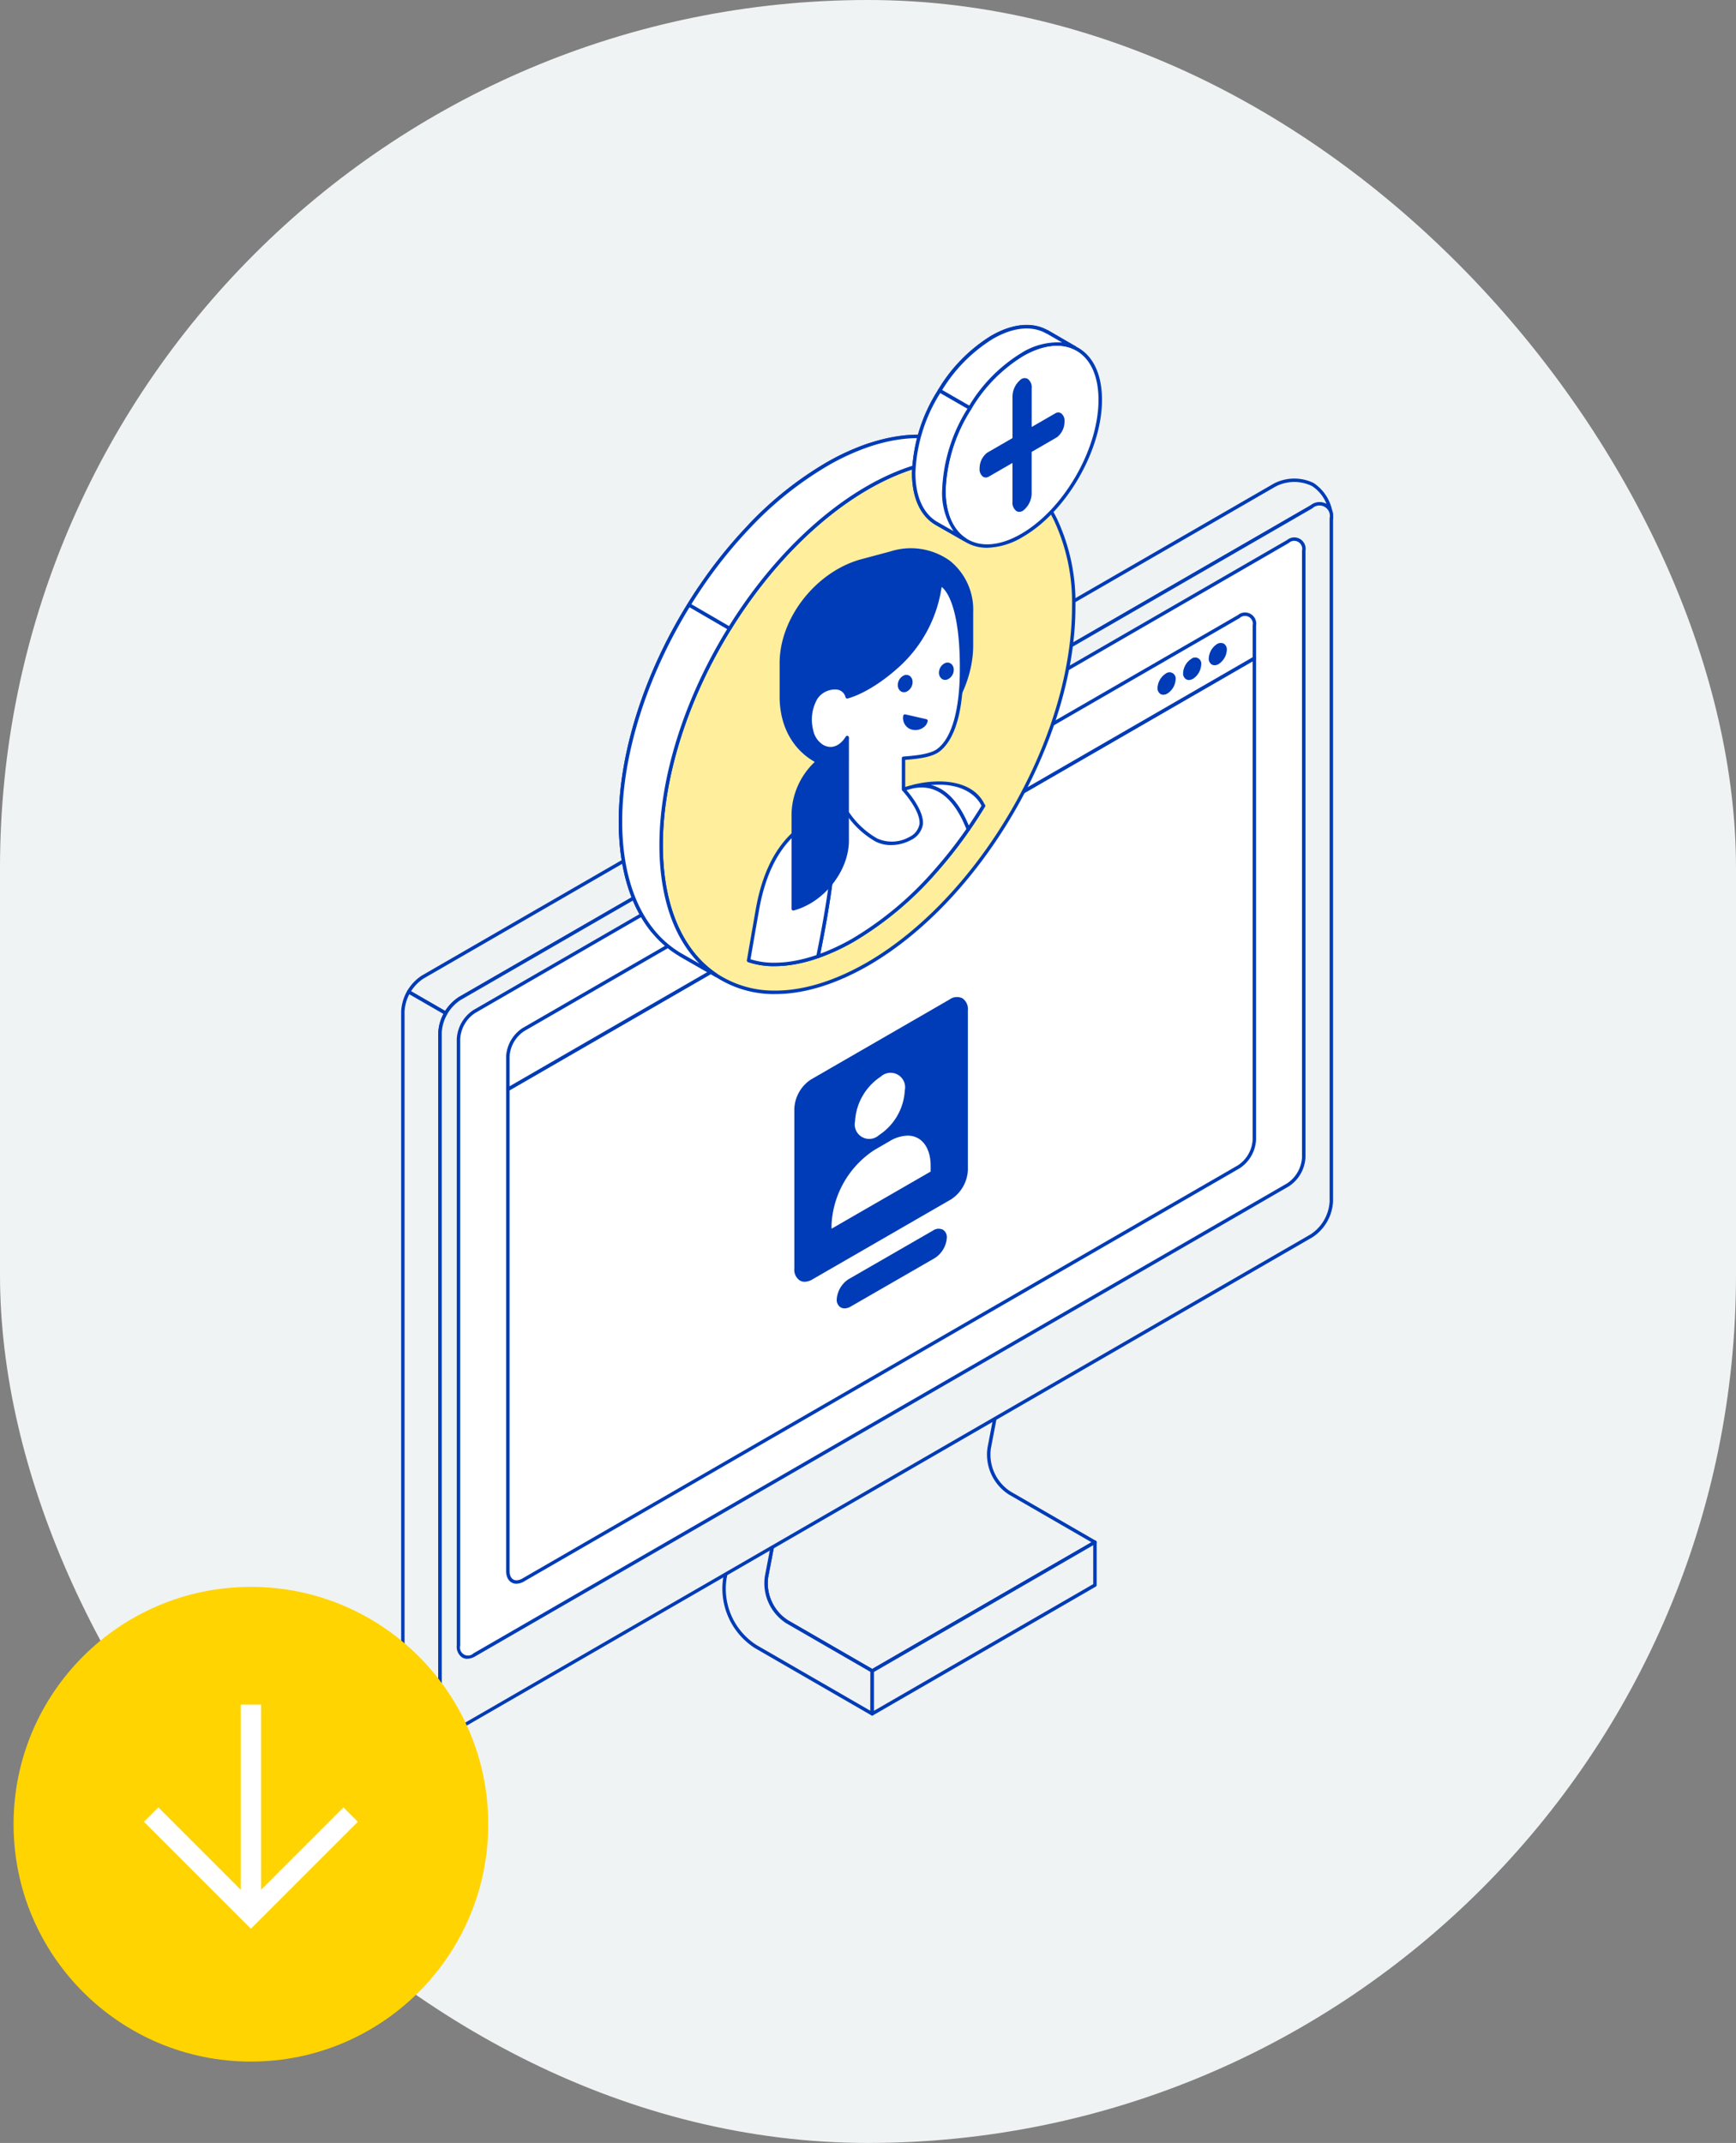 <?xml version="1.0" encoding="UTF-8"?> <svg xmlns="http://www.w3.org/2000/svg" xmlns:xlink="http://www.w3.org/1999/xlink" width="256" height="316" viewBox="0 0 256 316"><rect x="0" y="0" width="256" height="316" fill="#808080" stroke="none"/><defs><clipPath id="clip-path"><rect id="Rectangle_7581" data-name="Rectangle 7581" width="137.424" height="207.829" fill="none"></rect></clipPath><clipPath id="clip-path-2"><rect id="Rectangle_7580" data-name="Rectangle 7580" width="137.424" height="207.828" fill="none"></rect></clipPath><clipPath id="clip-path-3"><rect id="Rectangle_7575" data-name="Rectangle 7575" width="4.615" height="4.043" fill="none"></rect></clipPath><clipPath id="clip-path-4"><rect id="Rectangle_7576" data-name="Rectangle 7576" width="16.607" height="55.162" fill="none"></rect></clipPath><clipPath id="clip-path-5"><rect id="Rectangle_7577" data-name="Rectangle 7577" width="20.776" height="5.489" fill="none"></rect></clipPath><clipPath id="clip-path-6"><rect id="Rectangle_7578" data-name="Rectangle 7578" width="7.901" height="9.687" fill="none"></rect></clipPath><clipPath id="clip-path-7"><rect id="Rectangle_7579" data-name="Rectangle 7579" width="47.393" height="28.826" fill="none"></rect></clipPath><clipPath id="clip-path-8"><rect id="Rectangle_7389" data-name="Rectangle 7389" width="34.087" height="32.577" fill="none"></rect></clipPath></defs><g id="Group_20314" data-name="Group 20314" transform="translate(-1062 -1208)"><rect id="Rectangle_7629" data-name="Rectangle 7629" width="256" height="316" rx="128" transform="translate(1062 1208)" fill="#f0f3f4"></rect><g id="Group_19957" data-name="Group 19957" transform="translate(1121.158 1255.911)"><g id="Group_19851" data-name="Group 19851" clip-path="url(#clip-path)"><path id="Path_23120" data-name="Path 23120" d="M357.734,835.451l2.048.411.347-1.811L327.3,853.031l-3.554,18.529,3.569-18.529Z" transform="translate(-268.801 -692.499)" fill="#37474f"></path><path id="Path_23121" data-name="Path 23121" d="M511.142,866.8l4.247-22.069-.024,0L511.13,866.8Z" transform="translate(-424.384 -701.36)" fill="#263238"></path><path id="Path_23122" data-name="Path 23122" d="M317.694,1060.392l0,0,1.022-5.327Z" transform="translate(-263.777 -876.001)" fill="#263238"></path><g id="Group_19850" data-name="Group 19850" transform="translate(0 0.001)"><g id="Group_19849" data-name="Group 19849" clip-path="url(#clip-path-2)"><path id="Path_23123" data-name="Path 23123" d="M353,871.6a6.735,6.735,0,0,1-3.027-6.628l.034-.178,4.235-22.08L352.2,842.3l-30.42,17.58-3.569,18.528-1.022,5.328-.041.213a6.735,6.735,0,0,0,3.027,6.628l6.675,3.857,5.874,3.392.009,0,32.841-18.975Z" transform="translate(-263.263 -699.351)" fill="#f0f3f4"></path><path id="Path_23124" data-name="Path 23124" d="M331.487,896.842a.254.254,0,0,1-.119-.03l-.016-.009-12.55-7.249a7.01,7.01,0,0,1-3.151-6.885l1.065-5.552,3.57-18.529a.255.255,0,0,1,.122-.172l30.42-17.58a.256.256,0,0,1,.177-.029l2.048.411a.254.254,0,0,1,.2.3l-4.269,22.258a6.492,6.492,0,0,0,2.909,6.363l12.563,7.256a.254.254,0,0,1,0,.441l-32.841,18.975a.255.255,0,0,1-.127.034M320.762,858.8l-3.548,18.414-1.063,5.54a6.492,6.492,0,0,0,2.914,6.366l12.42,7.174,32.332-18.681-12.186-7.038-.01-.006a7.006,7.006,0,0,1-3.141-6.878l.036-.189,4.188-21.833L351,841.325Z" transform="translate(-262.02 -698.106)" fill="#003cb7"></path><path id="Path_23125" data-name="Path 23125" d="M302.211,968.318l-5.816-3.36-6.681-3.857a6.746,6.746,0,0,1-3.027-6.628L291.3,930.4l-5.474-3.165-5.294,27.537a10.155,10.155,0,0,0,4.566,9.993l17.159,9.906.015-6.32-.008,0Z" transform="translate(-232.811 -769.872)" fill="#f0f3f4"></path><path id="Path_23126" data-name="Path 23126" d="M301.016,973.682a.256.256,0,0,1-.127-.034l-17.159-9.906a10.4,10.4,0,0,1-4.688-10.262l5.294-27.537a.255.255,0,0,1,.377-.172l5.473,3.165a.254.254,0,0,1,.122.268l-4.617,24.069a6.5,6.5,0,0,0,2.914,6.366l12.537,7.239a.27.27,0,0,1,.143.23l-.015,6.32a.255.255,0,0,1-.255.254m-16.248-47.291-5.227,27.185a9.857,9.857,0,0,0,4.443,9.724l16.779,9.686.014-5.73-12.435-7.183a7.022,7.022,0,0,1-3.151-6.884l4.585-23.9Z" transform="translate(-231.565 -768.626)" fill="#003cb7"></path><path id="Path_23127" data-name="Path 23127" d="M380.524,1152.879l-5.874-3.392,5.816,3.36Z" transform="translate(-311.066 -954.402)" fill="#263238"></path><path id="Path_23128" data-name="Path 23128" d="M409.32,1076.674l-.01-.005h0v6.325l32.841-18.975v-6.325Z" transform="translate(-339.844 -878.187)" fill="#f0f3f4"></path><path id="Path_23129" data-name="Path 23129" d="M408.065,1082a.255.255,0,0,1-.255-.255v-6.325a.254.254,0,0,1,.141-.228.291.291,0,0,1,.051-.019l32.776-18.949a.255.255,0,0,1,.382.22v6.325a.255.255,0,0,1-.127.22l-32.841,18.975a.254.254,0,0,1-.127.034m.255-6.422v5.726l32.332-18.681v-5.737Z" transform="translate(-338.598 -876.941)" fill="#003cb7"></path><path id="Path_23130" data-name="Path 23130" d="M409.322,1076.674l32.831-18.98-32.841,18.975Z" transform="translate(-339.845 -878.187)" fill="#455a64"></path><path id="Path_23131" data-name="Path 23131" d="M35.891,1217.286a1.61,1.61,0,0,0,.115.152,1.594,1.594,0,0,1-.115-.152" transform="translate(-29.8 -1010.694)" fill="#455a64"></path><path id="Path_23132" data-name="Path 23132" d="M41.306,1220.952a1.6,1.6,0,0,0,.21.026,1.6,1.6,0,0,1-.21-.026" transform="translate(-34.296 -1013.738)" fill="#455a64"></path><path id="Path_23133" data-name="Path 23133" d="M35.23,1216.146c.025.049.05.1.078.142-.028-.045-.053-.093-.078-.142" transform="translate(-29.251 -1009.748)" fill="#455a64"></path><path id="Path_23134" data-name="Path 23134" d="M34.727,1214.989c.012.034.025.068.039.1-.014-.032-.026-.067-.039-.1" transform="translate(-28.833 -1008.787)" fill="#455a64"></path><path id="Path_23135" data-name="Path 23135" d="M38.761,1220.006a1.4,1.4,0,0,0,.193.091,1.413,1.413,0,0,1-.193-.091" transform="translate(-32.183 -1012.953)" fill="#455a64"></path><path id="Path_23136" data-name="Path 23136" d="M39.979,1220.576a1.436,1.436,0,0,0,.206.059,1.426,1.426,0,0,1-.206-.059" transform="translate(-33.194 -1013.426)" fill="#455a64"></path><path id="Path_23137" data-name="Path 23137" d="M37.665,1219.253a1.412,1.412,0,0,0,.173.12,1.425,1.425,0,0,1-.173-.12" transform="translate(-31.273 -1012.328)" fill="#455a64"></path><path id="Path_23138" data-name="Path 23138" d="M29.2,1222.863q-.112-.008-.222-.02c.074.008.148.014.222.02" transform="translate(-24.062 -1015.308)" fill="#455a64"></path><path id="Path_23139" data-name="Path 23139" d="M33.248,1223.041c-.108,0-.216.005-.324,0,.108,0,.216,0,.324,0" transform="translate(-27.336 -1015.473)" fill="#455a64"></path><path id="Path_23140" data-name="Path 23140" d="M34.371,1213.948v0" transform="translate(-28.538 -1007.923)" fill="#455a64"></path><path id="Path_23141" data-name="Path 23141" d="M27.183,1222.6l-.159-.023.159.023" transform="translate(-22.438 -1015.09)" fill="#455a64"></path><path id="Path_23142" data-name="Path 23142" d="M25.178,1222.23l-.074-.015.074.015" transform="translate(-20.843 -1014.787)" fill="#455a64"></path><path id="Path_23143" data-name="Path 23143" d="M34.59,602.12a5.957,5.957,0,0,0-.434,1.485,6.44,6.44,0,0,1,.434-1.485" transform="translate(-28.359 -499.932)" fill="#455a64"></path><path id="Path_23144" data-name="Path 23144" d="M31.229,1223.014c-.092,0-.184-.005-.275-.01.091.005.183.009.275.01" transform="translate(-25.701 -1015.442)" fill="#455a64"></path><path id="Path_23145" data-name="Path 23145" d="M44.233,1221c.041,0,.083-.013.124-.019-.041.006-.084.015-.124.019" transform="translate(-36.726 -1013.759)" fill="#455a64"></path><path id="Path_23146" data-name="Path 23146" d="M34.853,1219.517a6.019,6.019,0,0,0,2.722-.72,3.523,3.523,0,0,1-.362.18,6.281,6.281,0,0,1-2.36.54" transform="translate(-28.938 -1011.949)" fill="#455a64"></path><path id="Path_23147" data-name="Path 23147" d="M42.929,1221.1a1.881,1.881,0,0,1-.2,0,1.82,1.82,0,0,0,.2,0" transform="translate(-35.476 -1013.862)" fill="#455a64"></path><path id="Path_23148" data-name="Path 23148" d="M139.845,135.594a6.239,6.239,0,0,0-5.658.1L8.583,208.222a6.461,6.461,0,0,0-2.068,2.189l5.469,3.151a6.449,6.449,0,0,1,2.062-2.174l125.614-72.51c1.616-.928,2.919-.174,2.919,1.688v-.021a6.246,6.246,0,0,0-2.734-4.95" transform="translate(-5.409 -112.06)" fill="#f0f3f4"></path><path id="Path_23149" data-name="Path 23149" d="M10.739,212.593a.254.254,0,0,1-.127-.034l-5.469-3.151a.254.254,0,0,1-.094-.347A6.751,6.751,0,0,1,7.2,206.786l125.616-72.533a6.527,6.527,0,0,1,5.913-.1,6.454,6.454,0,0,1,2.861,5.171v.021a.255.255,0,1,1-.509,0,1.534,1.534,0,0,0-2.538-1.467L12.929,210.385a6.216,6.216,0,0,0-1.969,2.081.254.254,0,0,1-.221.127m-5.117-3.5,5.028,2.9a6.74,6.74,0,0,1,2.012-2.043l125.626-72.517a2.3,2.3,0,0,1,2.321-.2l.016.009a5.6,5.6,0,0,0-2.152-2.649h0a5.965,5.965,0,0,0-5.4.1L7.465,207.219A6.229,6.229,0,0,0,5.622,209.1" transform="translate(-4.165 -110.837)" fill="#003cb7"></path><path id="Path_23150" data-name="Path 23150" d="M36.852,1218.478a1.467,1.467,0,0,1-.147-.142,1.41,1.41,0,0,0,.147.142" transform="translate(-30.476 -1011.566)" fill="#455a64"></path><path id="Path_23151" data-name="Path 23151" d="M25.793,1222.351q-.127-.021-.252-.047c.083.017.167.033.252.047" transform="translate(-21.206 -1014.861)" fill="#263238"></path><path id="Path_23152" data-name="Path 23152" d="M32.634,1223.065h0" transform="translate(-27.047 -1015.492)" fill="#263238"></path><path id="Path_23153" data-name="Path 23153" d="M1.4,683.115V582.335a6.461,6.461,0,0,1,.851-2.869l-.015-.009a5.986,5.986,0,0,0-.857,2.878v100.78a6.237,6.237,0,0,0,2.739,4.95,4.55,4.55,0,0,0,1.287.477,4.453,4.453,0,0,1-1.267-.477,6.279,6.279,0,0,1-2.739-4.95" transform="translate(-1.145 -481.115)" fill="#263238"></path><path id="Path_23154" data-name="Path 23154" d="M28.131,1222.738l-.173-.022.173.022" transform="translate(-23.213 -1015.203)" fill="#263238"></path><path id="Path_23155" data-name="Path 23155" d="M34.836,1223.04h0" transform="translate(-28.921 -1015.472)" fill="#263238"></path><path id="Path_23156" data-name="Path 23156" d="M30.4,1222.969l-.113-.008.113.008" transform="translate(-25.149 -1015.406)" fill="#263238"></path><path id="Path_23157" data-name="Path 23157" d="M8.877,688.375c-.041.006-.084.015-.124.019-.019,0-.036,0-.055,0a1.789,1.789,0,0,1-.2,0l-.031,0a1.563,1.563,0,0,1-.21-.026l-.02,0a1.477,1.477,0,0,1-.206-.059l-.013-.006a1.391,1.391,0,0,1-.193-.091l-.013-.008a1.385,1.385,0,0,1-.173-.12l-.016-.014a1.436,1.436,0,0,1-.147-.142l-.024-.027a1.56,1.56,0,0,1-.115-.152c-.012-.017-.023-.034-.034-.052-.028-.045-.053-.093-.078-.142-.016-.032-.032-.063-.047-.1s-.026-.066-.039-.1c-.021-.055-.041-.112-.059-.171v-.005a3.09,3.09,0,0,1-.116-.865V585.537a6.471,6.471,0,0,1,.079-.707,5.957,5.957,0,0,1,.434-1.485,6.447,6.447,0,0,1,.344-.687l-5.469-3.151a6.461,6.461,0,0,0-.851,2.869v100.78a6.278,6.278,0,0,0,2.739,4.95,4.457,4.457,0,0,0,1.267.477l.074.015q.124.026.252.047l.159.023.173.022q.111.012.222.02l.113.007c.091.005.183.009.275.01h.059c.108,0,.216,0,.324,0h0a6.282,6.282,0,0,0,2.36-.54,2.6,2.6,0,0,1-.644.19" transform="translate(-1.245 -481.157)" fill="#f0f3f4"></path><path id="Path_23158" data-name="Path 23158" d="M5.649,687.739H5.524c-.095,0-.19-.006-.285-.011l-.118-.008c-.077-.005-.154-.012-.23-.021-.061-.007-.121-.014-.181-.022l-.165-.024c-.089-.015-.177-.031-.263-.049l-.076-.016a4.692,4.692,0,0,1-1.34-.506A6.571,6.571,0,0,1,0,681.912V581.131a6.763,6.763,0,0,1,.885-3,.255.255,0,0,1,.348-.094L6.7,581.192a.254.254,0,0,1,.093.348,6.216,6.216,0,0,0-.33.66,5.7,5.7,0,0,0-.416,1.424,6.229,6.229,0,0,0-.076.681V685.072a2.845,2.845,0,0,0,.105.794l0,.018c.012.039.03.089.049.139s.024.065.035.091.023.048.035.073c.026.052.048.094.072.133l.022.033a1.427,1.427,0,0,0,.1.138l.019.022a1.172,1.172,0,0,0,.122.118l-.147.208.161-.2a1.135,1.135,0,0,0,.141.1,1.121,1.121,0,0,0,.168.081l.017.007a1.211,1.211,0,0,0,.164.047l.022.005a1.341,1.341,0,0,0,.171.021l.029,0a1.54,1.54,0,0,0,.17,0h.037a.642.642,0,0,0,.076-.01l.044-.007h0a2.351,2.351,0,0,0,.581-.172.255.255,0,0,1,.209.465,6.5,6.5,0,0,1-2.457.564c-.094,0-.185.005-.276.005M1.2,578.612a6.243,6.243,0,0,0-.7,2.533V681.912a6.008,6.008,0,0,0,2.613,4.73,4.184,4.184,0,0,0,1.194.449l.069.014c.081.017.161.032.242.045l.152.022.167.02q.105.012.213.019l.109.007c.088,0,.176.008.265.01h.042c.118,0,.222,0,.327,0,.184-.007.366-.022.544-.043l-.01-.006a1.626,1.626,0,0,1-.2-.142l-.016-.014a1.733,1.733,0,0,1-.175-.169l-.027-.031a1.851,1.851,0,0,1-.133-.176l-.038-.058c-.033-.054-.062-.108-.09-.164-.02-.04-.037-.073-.052-.107s-.028-.07-.041-.1c-.026-.069-.049-.132-.068-.2,0-.005,0-.013,0-.019a3.322,3.322,0,0,1-.122-.923V584.291a6.747,6.747,0,0,1,.082-.748A6.215,6.215,0,0,1,6,582c.071-.165.149-.329.233-.488Z" transform="translate(0 -479.911)" fill="#003cb7"></path><path id="Path_23159" data-name="Path 23159" d="M162.273,156.072,36.659,228.582a6.444,6.444,0,0,0-2.062,2.174l.01.006a5.946,5.946,0,0,0-.354.681,6.448,6.448,0,0,0-.434,1.485,5.987,5.987,0,0,0-.069.707V334.416a3.1,3.1,0,0,0,.105.865v.005c.017.06.038.115.059.171.013.034.025.068.039.1s.031.064.047.1c.025.049.05.1.078.142.011.018.023.035.034.052a1.645,1.645,0,0,0,.115.152l.024.027a1.481,1.481,0,0,0,.147.142l.016.013a1.394,1.394,0,0,0,.173.12l.013.008a1.382,1.382,0,0,0,.193.091l.014.006a1.452,1.452,0,0,0,.206.059l.02,0a1.628,1.628,0,0,0,.21.026l.031,0a1.879,1.879,0,0,0,.2,0c.019,0,.036,0,.055,0,.041,0,.083-.013.124-.019a2.618,2.618,0,0,0,.657-.2l-.013.005a3.516,3.516,0,0,0,.362-.18l125.614-72.531a6.449,6.449,0,0,0,2.919-5.053V157.76c0-1.862-1.3-2.616-2.919-1.688" transform="translate(-28.022 -129.255)" fill="#f0f3f4"></path><path id="Path_23160" data-name="Path 23160" d="M34.085,335.5l-.069,0-.035,0a1.879,1.879,0,0,1-.244-.031l-.026-.006a1.732,1.732,0,0,1-.238-.069l-.02-.008a1.6,1.6,0,0,1-.224-.106l-.016-.01a1.644,1.644,0,0,1-.2-.141l-.017-.014a1.7,1.7,0,0,1-.175-.169l-.027-.031a1.9,1.9,0,0,1-.133-.175l-.01-.014-.03-.046c-.031-.05-.06-.105-.089-.161l-.011-.023c-.014-.028-.029-.057-.042-.087s-.023-.056-.034-.086l-.016-.043c-.021-.056-.042-.113-.059-.173l0-.017a3.33,3.33,0,0,1-.112-.925V232.383a6.235,6.235,0,0,1,.072-.746,6.7,6.7,0,0,1,.451-1.546,6.262,6.262,0,0,1,.332-.648.239.239,0,0,1,.026-.065,6.734,6.734,0,0,1,2.144-2.26L160.9,154.6h0a2.028,2.028,0,0,1,3.3,1.908v100.76a6.73,6.73,0,0,1-3.035,5.266L35.541,335.072a3.693,3.693,0,0,1-.369.185l0,0a2.885,2.885,0,0,1-.72.214l-.039.006c-.034.006-.069.012-.1.015l-.051,0c-.056,0-.113.006-.17.006m-.479-105.929a.229.229,0,0,1-.027.069,5.748,5.748,0,0,0-.339.652,6.175,6.175,0,0,0-.416,1.424,5.737,5.737,0,0,0-.066.674V333.164a2.862,2.862,0,0,0,.1.8c.014.052.031.1.048.14l.016.044c.007.02.014.04.023.058s.02.042.03.062l.012.024c.021.041.042.082.066.121l.03.045a1.4,1.4,0,0,0,.1.126l.02.022a1.229,1.229,0,0,0,.122.118,1.176,1.176,0,0,0,.155.109,1.12,1.12,0,0,0,.168.081l.016.007a1.178,1.178,0,0,0,.165.047l.021.005a1.4,1.4,0,0,0,.172.021l.029,0a1.525,1.525,0,0,0,.17,0h.037a.593.593,0,0,0,.071-.009l.049-.008a2.369,2.369,0,0,0,.573-.169l.007,0a3.218,3.218,0,0,0,.336-.167L160.9,262.1a6.209,6.209,0,0,0,2.792-4.846V156.508a1.533,1.533,0,0,0-2.537-1.467L35.541,227.551a6.215,6.215,0,0,0-1.934,2.022" transform="translate(-26.777 -128.003)" fill="#003cb7"></path><path id="Path_23161" data-name="Path 23161" d="M34.379,1213.98c.017.06.038.116.059.171-.021-.056-.042-.111-.059-.171" transform="translate(-28.544 -1007.949)" fill="#37474f"></path><path id="Path_23162" data-name="Path 23162" d="M45.622,1219.826a2.619,2.619,0,0,1-.657.2,2.614,2.614,0,0,0,.644-.19l.013-.005" transform="translate(-37.334 -1012.803)" fill="#37474f"></path><path id="Path_23163" data-name="Path 23163" d="M35.69,1216.982l.034.052c-.012-.017-.023-.034-.034-.052" transform="translate(-29.633 -1010.442)" fill="#37474f"></path><path id="Path_23164" data-name="Path 23164" d="M38.686,1219.961l.013.008-.013-.008" transform="translate(-32.12 -1012.915)" fill="#37474f"></path><path id="Path_23165" data-name="Path 23165" d="M43.91,1221.092c.018,0,.036,0,.055,0-.019,0-.036,0-.055,0" transform="translate(-36.458 -1013.853)" fill="#37474f"></path><path id="Path_23166" data-name="Path 23166" d="M39.9,1220.544l.013.006-.013-.006" transform="translate(-33.128 -1013.399)" fill="#37474f"></path><path id="Path_23167" data-name="Path 23167" d="M37.57,1219.173l.016.013-.016-.013" transform="translate(-31.194 -1012.261)" fill="#37474f"></path><path id="Path_23168" data-name="Path 23168" d="M33.691,712.355a3.086,3.086,0,0,0,.116.865,3.092,3.092,0,0,1-.105-.865V611.575a5.914,5.914,0,0,1,.069-.707,6.467,6.467,0,0,0-.079.707Z" transform="translate(-27.973 -507.195)" fill="#37474f"></path><path id="Path_23169" data-name="Path 23169" d="M36.59,1218.207l-.024-.026.024.026" transform="translate(-30.36 -1011.437)" fill="#37474f"></path><path id="Path_23170" data-name="Path 23170" d="M37.067,598.079l-.01-.006a6.467,6.467,0,0,0-.344.687,5.945,5.945,0,0,1,.354-.681" transform="translate(-30.482 -496.571)" fill="#37474f"></path><path id="Path_23171" data-name="Path 23171" d="M42.575,1221.11l-.031,0,.031,0" transform="translate(-35.324 -1013.867)" fill="#37474f"></path><path id="Path_23172" data-name="Path 23172" d="M34.956,1215.58c.015.033.031.064.047.1-.016-.032-.032-.063-.047-.1" transform="translate(-29.023 -1009.278)" fill="#37474f"></path><path id="Path_23173" data-name="Path 23173" d="M41.191,1220.924l.02,0-.02,0" transform="translate(-34.2 -1013.715)" fill="#37474f"></path><path id="Path_23174" data-name="Path 23174" d="M172.106,186.655l-119.971,69.3A5.161,5.161,0,0,0,49.8,260v89.479c0,1.488,1.026,2.093,2.334,1.349l119.976-69.3a5.16,5.16,0,0,0,2.334-4.042V188c0-1.488-1.046-2.093-2.339-1.349" transform="translate(-41.349 -154.713)" fill="#ba68c8"></path><path id="Path_23175" data-name="Path 23175" d="M172.106,186.655l-119.971,69.3A5.161,5.161,0,0,0,49.8,260v89.479c0,1.488,1.026,2.093,2.334,1.349l119.976-69.3a5.16,5.16,0,0,0,2.334-4.042V188c0-1.488-1.046-2.093-2.339-1.349" transform="translate(-41.349 -154.713)" fill="#fff"></path><path id="Path_23176" data-name="Path 23176" d="M49.839,350.151a1.441,1.441,0,0,1-.735-.191,1.884,1.884,0,0,1-.8-1.731V258.749a5.439,5.439,0,0,1,2.45-4.256l119.983-69.311h0a1.674,1.674,0,0,1,2.721,1.57v89.479a5.44,5.44,0,0,1-2.45,4.256L51.017,349.8a2.418,2.418,0,0,1-1.178.353M170.988,185.624l-119.971,69.3a4.918,4.918,0,0,0-2.207,3.836v89.466a1.176,1.176,0,0,0,1.954,1.128l119.975-69.3a4.918,4.918,0,0,0,2.207-3.836V186.752a1.18,1.18,0,0,0-1.958-1.129Z" transform="translate(-40.104 -153.461)" fill="#003cb7"></path><path id="Path_23177" data-name="Path 23177" d="M92.692,353.238v71c0,1.026.513,1.647,1.272,1.647a2.054,2.054,0,0,0,1.026-.318l105.485-60.9a5.083,5.083,0,0,0,2.3-3.986v-71Z" transform="translate(-76.961 -240.517)" fill="#fff"></path><path id="Path_23178" data-name="Path 23178" d="M92.727,424.9c-.937,0-1.536-.746-1.536-1.9v-71a.255.255,0,0,1,.127-.22L201.4,288.215a.255.255,0,0,1,.382.22v71a5.361,5.361,0,0,1-2.419,4.2l-105.5,60.908a2.3,2.3,0,0,1-1.144.352M91.7,352.14V423c0,.859.39,1.392,1.018,1.392a1.794,1.794,0,0,0,.89-.279L199.1,363.2a4.839,4.839,0,0,0,2.176-3.779V288.876Z" transform="translate(-75.714 -239.272)" fill="#003cb7"></path><path id="Path_23179" data-name="Path 23179" d="M92.692,316.76a5.078,5.078,0,0,1,2.3-3.986l105.485-60.9c1.272-.734,2.3-.138,2.3,1.329v4.817L92.692,321.576Z" transform="translate(-76.961 -208.866)" fill="#fff"></path><path id="Path_23180" data-name="Path 23180" d="M91.446,320.579a.254.254,0,0,1-.255-.255v-4.817s0-.009,0-.014a5.351,5.351,0,0,1,2.414-4.186L199.1,250.4a1.652,1.652,0,0,1,2.685,1.549v4.817a.255.255,0,0,1-.127.22L91.573,320.545a.254.254,0,0,1-.127.034m.255-5.065v4.369l109.577-63.264v-4.67a1.158,1.158,0,0,0-1.922-1.108l-105.484,60.9a4.835,4.835,0,0,0-2.171,3.772" transform="translate(-75.714 -207.614)" fill="#003cb7"></path><path id="Path_23181" data-name="Path 23181" d="M659.751,303.571a2.385,2.385,0,0,0-1.077,1.867c0,.693.482.97,1.077.626a2.375,2.375,0,0,0,1.082-1.872c0-.672-.482-.964-1.082-.621" transform="translate(-546.887 -251.93)" fill="#003cb7"></path><path id="Path_23182" data-name="Path 23182" d="M658.022,305.216a.8.8,0,0,1-.4-.106,1,1,0,0,1-.443-.922,2.654,2.654,0,0,1,1.193-2.08l.013-.008a.91.91,0,0,1,1.463.842,2.642,2.642,0,0,1-1.2,2.086,1.256,1.256,0,0,1-.622.189m.617-2.678a2.138,2.138,0,0,0-.956,1.664.525.525,0,0,0,.189.467.531.531,0,0,0,.507-.076,2.122,2.122,0,0,0,.955-1.665.514.514,0,0,0-.191-.459.528.528,0,0,0-.5.068" transform="translate(-545.641 -250.68)" fill="#003cb7"></path><path id="Path_23183" data-name="Path 23183" d="M682,290.742a2.375,2.375,0,0,0-1.082,1.867c0,.687.482.97,1.082.626a2.385,2.385,0,0,0,1.077-1.872c0-.687-.482-.964-1.077-.621" transform="translate(-565.357 -241.277)" fill="#003cb7"></path><path id="Path_23184" data-name="Path 23184" d="M680.272,292.385a.8.8,0,0,1-.408-.107,1,1,0,0,1-.443-.92,2.642,2.642,0,0,1,1.2-2.081l.011-.007a.9.9,0,0,1,1.459.841A2.654,2.654,0,0,1,680.9,292.2a1.27,1.27,0,0,1-.625.188m.619-2.677a2.126,2.126,0,0,0-.961,1.664.524.524,0,0,0,.19.466.536.536,0,0,0,.512-.075,2.133,2.133,0,0,0,.949-1.665.52.52,0,0,0-.188-.463.527.527,0,0,0-.5.073" transform="translate(-564.113 -240.026)" fill="#003cb7"></path><path id="Path_23185" data-name="Path 23185" d="M704.274,277.981a2.385,2.385,0,0,0-1.077,1.867c0,.688.482.97,1.077.626a2.39,2.39,0,0,0,1.077-1.872c-.005-.687-.482-.939-1.077-.621" transform="translate(-583.854 -230.691)" fill="#003cb7"></path><path id="Path_23186" data-name="Path 23186" d="M702.547,279.627a.8.8,0,0,1-.4-.106,1,1,0,0,1-.444-.921,2.654,2.654,0,0,1,1.193-2.08l.019-.011a1.022,1.022,0,0,1,1.021-.055,1,1,0,0,1,.431.9,2.66,2.66,0,0,1-1.192,2.087,1.255,1.255,0,0,1-.622.189m.612-2.675a2.138,2.138,0,0,0-.953,1.662.411.411,0,0,0,.7.392,2.138,2.138,0,0,0,.95-1.665.509.509,0,0,0-.182-.449.548.548,0,0,0-.511.061" transform="translate(-582.609 -229.442)" fill="#003cb7"></path><path id="Path_23187" data-name="Path 23187" d="M345.439,597.627l20.444-11.8c1.291-.773,2.32-.147,2.32,1.353v23.6a5.2,5.2,0,0,1-2.32,4.059l-20.444,11.8c-1.291.773-2.32.139-2.32-1.353V601.71a5.173,5.173,0,0,1,2.32-4.083" transform="translate(-284.886 -486.128)" fill="#003cb7"></path><path id="Path_23188" data-name="Path 23188" d="M343.151,625.974a1.417,1.417,0,0,1-.708-.181,1.9,1.9,0,0,1-.823-1.759V600.459a5.448,5.448,0,0,1,2.434-4.3l.013-.008,20.444-11.8a1.844,1.844,0,0,1,1.88-.187,1.9,1.9,0,0,1,.822,1.761v23.6a5.478,5.478,0,0,1-2.434,4.272l-20.457,11.807a2.308,2.308,0,0,1-1.17.366m1.177-29.381a4.934,4.934,0,0,0-2.2,3.878v23.564a1.441,1.441,0,0,0,.565,1.316,1.369,1.369,0,0,0,1.369-.181l20.447-11.8a4.956,4.956,0,0,0,2.193-3.852V585.931a1.444,1.444,0,0,0-.564-1.318,1.373,1.373,0,0,0-1.371.183Z" transform="translate(-283.642 -484.878)" fill="#003cb7"></path><path id="Path_23189" data-name="Path 23189" d="M381.656,794.118l12.371-7.129c.928-.541,1.67-.155,1.67.843a3.611,3.611,0,0,1-1.67,2.784l-12.371,7.129c-.928.533-1.678.155-1.678-.843a3.587,3.587,0,0,1,1.678-2.783" transform="translate(-315.49 -653.222)" fill="#003cb7"></path><path id="Path_23190" data-name="Path 23190" d="M379.621,796.991a1.111,1.111,0,0,1-.564-.146,1.3,1.3,0,0,1-.579-1.195.155.155,0,0,1,0-.018,3.855,3.855,0,0,1,1.8-2.981l.008,0,12.371-7.129a1.453,1.453,0,0,1,1.471-.137,1.3,1.3,0,0,1,.581,1.2.167.167,0,0,1,0,.019,3.881,3.881,0,0,1-1.788,2.98l-12.38,7.135a1.867,1.867,0,0,1-.917.277m-.634-1.332a.815.815,0,0,0,.324.745,1.007,1.007,0,0,0,.972-.132l12.371-7.129a3.366,3.366,0,0,0,1.543-2.572.821.821,0,0,0-.326-.75,1,1,0,0,0-.962.137l-12.369,7.127a3.344,3.344,0,0,0-1.554,2.574" transform="translate(-314.244 -651.97)" fill="#003cb7"></path><path id="Path_23191" data-name="Path 23191" d="M396.79,649.248c2.173-1.253,3.928-.24,3.928,2.266a8.66,8.66,0,0,1-3.928,6.8c-2.165,1.253-3.92.24-3.92-2.266a8.676,8.676,0,0,1,3.92-6.8" transform="translate(-326.194 -538.615)" fill="#fff"></path><path id="Path_23192" data-name="Path 23192" d="M393.79,657.849a2.256,2.256,0,0,1-1.143-.3,3,3,0,0,1-1.277-2.763,8.966,8.966,0,0,1,4.036-7.01l.012-.007a2.641,2.641,0,0,1,4.31,2.486,8.947,8.947,0,0,1-4.044,7.01,3.839,3.839,0,0,1-1.894.579m1.888-9.638a8.45,8.45,0,0,0-3.8,6.593,2.14,2.14,0,0,0,3.539,2.031,8.426,8.426,0,0,0,3.8-6.59,2.143,2.143,0,0,0-3.54-2.035" transform="translate(-324.948 -537.361)" fill="#003cb7"></path><path id="Path_23193" data-name="Path 23193" d="M387.584,707.627c0-4.106-2.892-5.938-6.449-3.866l-2.227,1.291a14.237,14.237,0,0,0-6.449,11.165v1.106l15.124-8.722Z" transform="translate(-309.248 -583.61)" fill="#fff"></path><path id="Path_23194" data-name="Path 23194" d="M371.215,716.32a.255.255,0,0,1-.255-.255v-1.106a14.549,14.549,0,0,1,6.576-11.386l2.227-1.291c1.755-1.023,3.439-1.175,4.741-.426,1.328.763,2.089,2.408,2.089,4.513v.974a.254.254,0,0,1-.127.221l-15.124,8.722a.253.253,0,0,1-.127.034M382.69,701.9a5.4,5.4,0,0,0-2.672.825l-2.228,1.292a13.985,13.985,0,0,0-6.322,10.945v.665l14.615-8.428v-.827c0-1.918-.668-3.4-1.834-4.071a3.09,3.09,0,0,0-1.56-.4m3.649,5.445h0Z" transform="translate(-308.002 -582.352)" fill="#003cb7"></path><path id="Path_23195" data-name="Path 23195" d="M314.556,107.088a34.315,34.315,0,0,1,6.327-2.89,34.237,34.237,0,0,0-6.332,2.884,51.689,51.689,0,0,0-11.266,8.99,51.833,51.833,0,0,1,11.271-8.985" transform="translate(-251.813 -86.515)" fill="#fff"></path><path id="Path_23196" data-name="Path 23196" d="M302.04,115.081a.255.255,0,0,1-.183-.431h0l0,0a51.774,51.774,0,0,1,11.321-9.033,34.6,34.6,0,0,1,6.378-2.905s0,0,0,0a.255.255,0,0,1,.16.483h0a34.174,34.174,0,0,0-6.278,2.868h0A51.41,51.41,0,0,0,302.224,115h0a.254.254,0,0,1-.183.078" transform="translate(-250.567 -85.269)" fill="#003cb7"></path><path id="Path_23197" data-name="Path 23197" d="M247.742,118.774l-.228-.132c-5.416-2.622-12.641-1.954-20.573,2.62-7.818,4.519-14.938,12.035-20.319,20.73l-5.992-3.483q.792-1.287,1.636-2.535-.842,1.246-1.636,2.53c-6.207,10-10.111,21.586-10.111,31.969,0,6.961,1.752,12.428,4.773,16.135-3.019-3.708-4.768-9.18-4.768-16.14,0-10.383,3.9-21.956,10.106-31.959l5.992,3.483c-6.207,10-10.1,21.571-10.1,31.943,0,9.259,3.1,15.877,8.162,19.227l-5.276-3.019,5.492,3.148c5.54,3.529,13.338,3.216,22.058-1.79,16.8-9.7,30.41-33.282,30.41-52.673-.021-10.116-3.714-17.057-9.624-20.052" transform="translate(-158.185 -97.237)" fill="#ffef9d"></path><path id="Path_23198" data-name="Path 23198" d="M212.115,194.674a15.753,15.753,0,0,1-8.6-2.409l-5.482-3.142a.255.255,0,0,1,.253-.442h0l2.642,1.512c-3.832-3.845-5.908-9.929-5.908-17.5,0-9.93,3.643-21.527,10-31.855l-5.551-3.227c-6.318,10.267-9.938,21.776-9.938,31.614,0,6.669,1.629,12.194,4.711,15.979a.255.255,0,0,1-.395.322h0l-.007-.009c-3.156-3.877-4.823-9.508-4.823-16.287,0-10.008,3.7-21.709,10.149-32.1.522-.846,1.074-1.7,1.639-2.536v0h0a.255.255,0,0,1,.422.285c-.514.763-1.016,1.537-1.492,2.3l5.552,3.227c5.586-8.959,12.78-16.271,20.278-20.606,7.723-4.453,15.114-5.387,20.811-2.629l.016.009.222.128a16.036,16.036,0,0,1,7.127,7.467,28.981,28.981,0,0,1,2.63,12.808c0,19.441-13.7,43.169-30.537,52.894-4.857,2.788-9.521,4.193-13.721,4.193m-8.515-2.946.178.1a15.282,15.282,0,0,0,8.343,2.333c4.112,0,8.687-1.382,13.462-4.123,16.7-9.644,30.282-33.174,30.282-52.452A28.483,28.483,0,0,0,253.288,125a15.538,15.538,0,0,0-6.907-7.242l-.012-.007-.22-.127c-5.54-2.678-12.758-1.749-20.326,2.615-7.485,4.327-14.669,11.658-20.23,20.643h0c-6.394,10.3-10.062,21.9-10.062,31.808,0,8.828,2.858,15.581,8.048,19.014l.024.018" transform="translate(-156.939 -95.997)" fill="#003cb7"></path><g id="Group_19836" data-name="Group 19836" transform="translate(36.853 89.116)" opacity="0.1" style="isolation: isolate"><g id="Group_19835" data-name="Group 19835"><g id="Group_19834" data-name="Group 19834" clip-path="url(#clip-path-3)"><path id="Path_23199" data-name="Path 23199" d="M218.643,526.594a14.958,14.958,0,0,0,4.1,3.528l.012.007-.012-.007a15.005,15.005,0,0,1-4.1-3.528" transform="translate(-218.388 -526.339)" fill="#fff"></path><path id="Path_23200" data-name="Path 23200" d="M221.507,529.137a.245.245,0,0,1-.121-.032l-.015-.009a14.751,14.751,0,0,1-1.373-.9,15.511,15.511,0,0,1-2.8-2.683.255.255,0,0,1,.395-.322h0a14.778,14.778,0,0,0,4.03,3.467h0a.261.261,0,0,1,.1.35.254.254,0,0,1-.219.131" transform="translate(-217.143 -525.094)" fill="#003cb7"></path></g></g></g><path id="Path_23201" data-name="Path 23201" d="M196.546,278.612c0-10.373,3.894-21.94,10.1-31.943l-5.992-3.483c-6.2,10-10.106,21.576-10.106,31.959,0,6.961,1.749,12.432,4.768,16.14a15.008,15.008,0,0,0,4.1,3.528l.012.007,5.276,3.019c-5.063-3.35-8.162-9.967-8.162-19.227" transform="translate(-158.21 -201.913)" fill="#fff"></path><path id="Path_23202" data-name="Path 23202" d="M203.461,296.848a.254.254,0,0,1-.126-.034l-5.276-3.02a15.3,15.3,0,0,1-4.185-3.595c-3.157-3.877-4.825-9.514-4.825-16.3,0-10,3.7-21.7,10.144-32.093a.255.255,0,0,1,.344-.086l5.992,3.483a.255.255,0,0,1,.088.354c-6.395,10.305-10.062,21.9-10.062,31.809,0,8.828,2.858,15.581,8.048,19.014a.255.255,0,0,1-.141.467m-3.966-54.563c-6.318,10.267-9.938,21.776-9.938,31.614,0,6.669,1.629,12.194,4.711,15.979a14.779,14.779,0,0,0,4.032,3.469l2.653,1.518c-3.832-3.845-5.908-9.929-5.908-17.5,0-9.931,3.643-21.527,10-31.855Z" transform="translate(-156.964 -200.668)" fill="#003cb7"></path><g id="Group_19839" data-name="Group 19839" transform="translate(32.085 41.017)" opacity="0.1" style="isolation: isolate"><g id="Group_19838" data-name="Group 19838"><g id="Group_19837" data-name="Group 19837" clip-path="url(#clip-path-4)"><path id="Path_23203" data-name="Path 23203" d="M196.546,278.612c0-10.373,3.894-21.94,10.1-31.943l-5.992-3.483c-6.2,10-10.106,21.576-10.106,31.959,0,6.961,1.749,12.432,4.768,16.14a15.008,15.008,0,0,0,4.1,3.528l.012.007,5.276,3.019c-5.063-3.35-8.162-9.967-8.162-19.227" transform="translate(-190.294 -242.931)" fill="#fff"></path><path id="Path_23204" data-name="Path 23204" d="M203.461,296.848a.254.254,0,0,1-.126-.034l-5.276-3.02a15.3,15.3,0,0,1-4.185-3.595c-3.157-3.877-4.825-9.514-4.825-16.3,0-10,3.7-21.7,10.144-32.093a.255.255,0,0,1,.344-.086l5.992,3.483a.255.255,0,0,1,.088.354c-6.395,10.305-10.062,21.9-10.062,31.809,0,8.828,2.858,15.581,8.048,19.014a.255.255,0,0,1-.141.467m-3.966-54.563c-6.318,10.267-9.938,21.776-9.938,31.614,0,6.669,1.629,12.194,4.711,15.979a14.779,14.779,0,0,0,4.032,3.469l2.653,1.518c-3.832-3.845-5.908-9.929-5.908-17.5,0-9.931,3.643-21.527,10-31.855Z" transform="translate(-189.048 -241.686)" fill="#003cb7"></path></g></g></g><g id="Group_19842" data-name="Group 19842" transform="translate(68.816 16.175)" opacity="0.4" style="isolation: isolate"><g id="Group_19841" data-name="Group 19841"><g id="Group_19840" data-name="Group 19840" clip-path="url(#clip-path-5)"><path id="Path_23205" data-name="Path 23205" d="M422.016,98.782l5.219,3.013.008,0-5.217-3.017c-4.068-2.292-9.251-2.636-15.049-.709,5.8-1.918,10.976-1.567,15.039.709" transform="translate(-406.722 -96.565)" fill="#fff"></path><path id="Path_23206" data-name="Path 23206" d="M426,100.8a.255.255,0,0,1-.108-.024l-.016-.008-5.228-3.018c-4.11-2.3-9.24-2.54-14.833-.689a.255.255,0,0,1-.16-.483c5.745-1.909,11.02-1.657,15.255.729l5.219,3.018a.255.255,0,0,1-.128.475" transform="translate(-405.476 -95.31)" fill="#003cb7"></path></g></g></g><g id="Group_19845" data-name="Group 19845" transform="translate(43.826 29.304)" opacity="0.4" style="isolation: isolate"><g id="Group_19844" data-name="Group 19844"><g id="Group_19843" data-name="Group 19843" clip-path="url(#clip-path-6)"><path id="Path_23207" data-name="Path 23207" d="M259.73,183.345a68.761,68.761,0,0,1,7.392-9.178,68.215,68.215,0,0,0-7.392,9.178" transform="translate(-259.475 -173.913)" fill="#fff"></path><path id="Path_23208" data-name="Path 23208" d="M258.484,182.355a.255.255,0,0,1-.211-.4,68.455,68.455,0,0,1,7.418-9.211l0,0h0a.255.255,0,0,1,.367.353,68.443,68.443,0,0,0-7.365,9.144.254.254,0,0,1-.211.112" transform="translate(-258.23 -172.668)" fill="#003cb7"></path></g></g></g><path id="Path_23209" data-name="Path 23209" d="M256.086,125.186c5.381-8.7,12.5-16.21,20.319-20.73,7.932-4.574,15.157-5.242,20.573-2.62l-5.219-3.013c-4.063-2.276-9.242-2.628-15.039-.709a34.3,34.3,0,0,0-6.327,2.89,51.838,51.838,0,0,0-11.271,8.985,68.744,68.744,0,0,0-7.392,9.178q-.842,1.248-1.635,2.535Z" transform="translate(-207.649 -80.431)" fill="#fff"></path><path id="Path_23210" data-name="Path 23210" d="M254.84,124.184a.253.253,0,0,1-.128-.034l-5.992-3.483a.255.255,0,0,1-.089-.354c.521-.846,1.073-1.7,1.641-2.544a68.952,68.952,0,0,1,7.419-9.213,51.929,51.929,0,0,1,11.328-9.029,34.677,34.677,0,0,1,6.374-2.91c5.734-1.9,11.005-1.646,15.244.729l5.222,3.014a.255.255,0,0,1-.238.45c-5.541-2.682-12.763-1.755-20.335,2.611-7.484,4.327-14.669,11.658-20.23,20.643a.254.254,0,0,1-.217.12m-5.637-3.826,5.552,3.227c5.586-8.959,12.78-16.271,20.277-20.606,6.516-3.757,12.8-5.009,18.022-3.652l-2.668-1.54c-4.107-2.3-9.237-2.54-14.832-.688a34.169,34.169,0,0,0-6.279,2.868,51.413,51.413,0,0,0-11.215,8.942,68.454,68.454,0,0,0-7.364,9.144c-.514.763-1.016,1.537-1.492,2.3" transform="translate(-206.403 -79.175)" fill="#003cb7"></path><g id="Group_19848" data-name="Group 19848" transform="translate(42.19 16.183)" opacity="0.4" style="isolation: isolate"><g id="Group_19847" data-name="Group 19847"><g id="Group_19846" data-name="Group 19846" clip-path="url(#clip-path-7)"><path id="Path_23211" data-name="Path 23211" d="M256.086,125.186c5.381-8.7,12.5-16.21,20.319-20.73,7.932-4.574,15.157-5.242,20.573-2.62l-5.219-3.013c-4.063-2.276-9.242-2.628-15.039-.709a34.3,34.3,0,0,0-6.327,2.89,51.838,51.838,0,0,0-11.271,8.985,68.744,68.744,0,0,0-7.392,9.178q-.842,1.248-1.635,2.535Z" transform="translate(-249.839 -96.614)" fill="#fff"></path><path id="Path_23212" data-name="Path 23212" d="M254.84,124.184a.253.253,0,0,1-.128-.034l-5.992-3.483a.255.255,0,0,1-.089-.354c.521-.846,1.073-1.7,1.641-2.544a68.952,68.952,0,0,1,7.419-9.213,51.929,51.929,0,0,1,11.328-9.029,34.677,34.677,0,0,1,6.374-2.91c5.734-1.9,11.005-1.646,15.244.729l5.222,3.014a.255.255,0,0,1-.238.45c-5.541-2.682-12.763-1.755-20.335,2.611-7.484,4.327-14.669,11.658-20.23,20.643a.254.254,0,0,1-.217.12m-5.637-3.826,5.552,3.227c5.586-8.959,12.78-16.271,20.277-20.606,6.516-3.757,12.8-5.009,18.022-3.652l-2.668-1.54c-4.107-2.3-9.237-2.54-14.832-.688a34.169,34.169,0,0,0-6.279,2.868,51.413,51.413,0,0,0-11.215,8.942,68.454,68.454,0,0,0-7.364,9.144c-.514.763-1.016,1.537-1.492,2.3" transform="translate(-248.594 -95.358)" fill="#003cb7"></path></g></g></g><path id="Path_23213" data-name="Path 23213" d="M495,417.875q-1.068,1.757-2.233,3.443" transform="translate(-409.138 -346.956)" fill="#fff"></path><path id="Path_23214" data-name="Path 23214" d="M491.523,420.327a.255.255,0,0,1-.209-.4c.764-1.1,1.513-2.258,2.225-3.43a.255.255,0,1,1,.435.264c-.717,1.18-1.471,2.343-2.241,3.455a.254.254,0,0,1-.209.11" transform="translate(-407.893 -345.71)" fill="#003cb7"></path><path id="Path_23215" data-name="Path 23215" d="M445.445,398.583l.007.025c3.922-.721,6.41,2.183,8.025,6.3q1.165-1.683,2.233-3.443l-.051-.11c-1.56-3.283-6.11-3.8-10.213-2.77" transform="translate(-369.846 -330.544)" fill="#fff"></path><path id="Path_23216" data-name="Path 23216" d="M452.23,403.937l-.029,0a.254.254,0,0,1-.208-.16c-1.837-4.682-4.442-6.748-7.742-6.14a.254.254,0,0,1-.291-.182l-.007-.025a.255.255,0,0,1,.183-.315c3.762-.941,8.771-.743,10.505,2.908l.053.113a.255.255,0,0,1-.014.238c-.717,1.18-1.471,2.343-2.241,3.455a.254.254,0,0,1-.209.11m-5.515-6.761c2.278.55,4.146,2.548,5.574,5.972.646-.948,1.279-1.929,1.886-2.924-.855-1.779-3.278-3.443-7.46-3.048" transform="translate(-368.6 -329.32)" fill="#003cb7"></path><path id="Path_23217" data-name="Path 23217" d="M379.725,473.229a50.169,50.169,0,0,1-12.37,10.42,31.488,31.488,0,0,1-5.15,2.378" transform="translate(-300.733 -392.915)" fill="#fff"></path><path id="Path_23218" data-name="Path 23218" d="M360.959,485.036a.255.255,0,0,1-.084-.495,31.309,31.309,0,0,0,5.108-2.359,49.573,49.573,0,0,0,12.3-10.367.255.255,0,1,1,.383.336,50.079,50.079,0,0,1-12.434,10.472,31.827,31.827,0,0,1-5.193,2.4.252.252,0,0,1-.084.014" transform="translate(-299.488 -391.67)" fill="#003cb7"></path><path id="Path_23219" data-name="Path 23219" d="M470.076,438.16a65.651,65.651,0,0,1-4.638,5.952" transform="translate(-386.445 -363.798)" fill="#fff"></path><path id="Path_23220" data-name="Path 23220" d="M464.191,443.121A.255.255,0,0,1,464,442.7a65.511,65.511,0,0,0,4.62-5.929.255.255,0,1,1,.419.29,66.028,66.028,0,0,1-4.656,5.975.253.253,0,0,1-.191.086" transform="translate(-385.2 -362.553)" fill="#003cb7"></path><path id="Path_23221" data-name="Path 23221" d="M376.339,400.513c-.2.036-.394.08-.6.134l-7.936,2.293-3.427,1.082h0c.935,4.579-.731,14.492-2.175,21.538a31.492,31.492,0,0,0,5.15-2.378,50.172,50.172,0,0,0,12.37-10.42,65.675,65.675,0,0,0,4.638-5.952c-1.615-4.115-4.1-7.019-8.025-6.3" transform="translate(-300.733 -332.449)" fill="#fff"></path><path id="Path_23222" data-name="Path 23222" d="M360.959,424.567a.254.254,0,0,1-.249-.306c1.5-7.305,3.089-16.954,2.175-21.436a.255.255,0,0,1,.173-.294l3.427-1.082,7.942-2.295c.207-.056.409-.1.621-.14,3.574-.658,6.369,1.515,8.308,6.455a.255.255,0,0,1-.028.238,66.036,66.036,0,0,1-4.657,5.975,50.073,50.073,0,0,1-12.434,10.472,31.824,31.824,0,0,1-5.193,2.4.254.254,0,0,1-.084.014m2.467-21.618c.82,4.56-.673,13.8-2.127,20.971a31.816,31.816,0,0,0,4.684-2.206,49.573,49.573,0,0,0,12.305-10.367,65.5,65.5,0,0,0,4.543-5.817c-1.834-4.592-4.422-6.616-7.692-6.015-.2.037-.388.079-.577.13l-7.931,2.292Zm11.667-3.684h0Z" transform="translate(-299.487 -331.2)" fill="#003cb7"></path><path id="Path_23223" data-name="Path 23223" d="M308.535,552.535a16.471,16.471,0,0,1-2.741.241,11.446,11.446,0,0,1-3.869-.59" transform="translate(-250.684 -458.472)" fill="#fff"></path><path id="Path_23224" data-name="Path 23224" d="M304.3,551.787a11.669,11.669,0,0,1-3.706-.606.255.255,0,0,1,.161-.483,11.19,11.19,0,0,0,3.783.577,16.3,16.3,0,0,0,2.7-.238.255.255,0,1,1,.085.5,16.79,16.79,0,0,1-2.783.245l-.244,0" transform="translate(-249.437 -457.226)" fill="#003cb7"></path><path id="Path_23225" data-name="Path 23225" d="M344.492,548.639a22.164,22.164,0,0,1-3.621.951" transform="translate(-283.02 -455.527)" fill="#fff"></path><path id="Path_23226" data-name="Path 23226" d="M339.624,548.6a.255.255,0,0,1-.042-.506,21.973,21.973,0,0,0,3.579-.94.255.255,0,0,1,.168.481,22.489,22.489,0,0,1-3.662.962.262.262,0,0,1-.043,0" transform="translate(-281.774 -454.281)" fill="#003cb7"></path><path id="Path_23227" data-name="Path 23227" d="M314.33,421.731h0c-3.734,1.611-9.234,3.95-11.116,14.717-.546,3.106-.967,5.535-1.289,7.423a11.447,11.447,0,0,0,3.869.59,16.479,16.479,0,0,0,2.741-.241,22.181,22.181,0,0,0,3.621-.951c1.444-7.046,3.109-16.959,2.175-21.538" transform="translate(-250.684 -350.157)" fill="#fff"></path><path id="Path_23228" data-name="Path 23228" d="M304.3,443.472a11.67,11.67,0,0,1-3.706-.606.255.255,0,0,1-.17-.284c.361-2.116.795-4.614,1.289-7.424,1.9-10.868,7.515-13.289,11.23-14.891l.036-.016a.255.255,0,0,1,.35.183c.932,4.566-.668,14.288-2.175,21.64a.255.255,0,0,1-.165.189,22.472,22.472,0,0,1-3.662.962,16.788,16.788,0,0,1-2.783.245l-.244,0m-3.337-1.021a11.167,11.167,0,0,0,3.576.51,16.3,16.3,0,0,0,2.7-.238,21.834,21.834,0,0,0,3.443-.893c1.455-7.124,2.984-16.412,2.2-20.985-3.612,1.563-8.865,4.052-10.674,14.4-.477,2.714-.9,5.136-1.251,7.2" transform="translate(-249.438 -348.911)" fill="#003cb7"></path><path id="Path_23229" data-name="Path 23229" d="M346.5,196.172l-4.273,1.144c-6.561,1.76-11.881,8.5-11.881,15.061v4.96c0,4.469,2.1,7.879,5.36,9.571a10.732,10.732,0,0,0-3.6,7.614v14.1a11.114,11.114,0,0,0,7.946-10.07v-10.49a13.8,13.8,0,0,0,4.314-.468c7.741-2.078,13.994-10.034,14.015-17.77v-4.961c0-6.561-5.32-10.455-11.881-8.7" transform="translate(-274.279 -162.528)" fill="#003cb7"></path><path id="Path_23230" data-name="Path 23230" d="M330.857,247.613a.254.254,0,0,1-.255-.255v-14.1a10.894,10.894,0,0,1,3.425-7.557c-3.3-1.859-5.185-5.347-5.185-9.628v-4.96c0-6.656,5.414-13.522,12.07-15.307l4.273-1.144a9.884,9.884,0,0,1,8.767,1.38,9.23,9.23,0,0,1,3.434,7.561v4.961c-.021,7.838-6.392,15.919-14.2,18.015a14.159,14.159,0,0,1-4.125.488v10.223c0,4.487-3.649,9.114-8.135,10.316a.256.256,0,0,1-.066.009m17.5-52.879a11.73,11.73,0,0,0-3.036.417h0l-4.273,1.144c-6.447,1.729-11.692,8.375-11.692,14.815v4.96c0,4.218,1.9,7.624,5.223,9.345a.255.255,0,0,1,.056.413,10.45,10.45,0,0,0-3.519,7.427V247.02a10.872,10.872,0,0,0,7.437-9.732V226.8a.255.255,0,0,1,.269-.254,13.538,13.538,0,0,0,4.234-.459c7.6-2.04,13.805-9.9,13.826-17.524V203.6a8.733,8.733,0,0,0-3.235-7.157,8.556,8.556,0,0,0-5.289-1.71m-3.1.172h0Z" transform="translate(-273.033 -161.262)" fill="#003cb7"></path><path id="Path_23231" data-name="Path 23231" d="M374.571,225.292c1.477.61,3.309,4.422,3.129,13.486-.154,7.695-2.3,10.142-3.375,10.973s-3.155,1.057-5.171,1.211v4.586s2.791,3,2.611,5.13-4.027,3.678-6.638,2.324a12.68,12.68,0,0,1-4.283-4.032V247.9s-1.365,2.467-3.591,1.354-2.314-5.32-1.026-7.182,4.1-2.134,4.617-.174c0,0,3.216-.723,7.5-4.617a19.447,19.447,0,0,0,6.222-11.988" transform="translate(-295.074 -187.057)" fill="#fff"></path><path id="Path_23232" data-name="Path 23232" d="M366.083,262.517a5,5,0,0,1-2.311-.535,13,13,0,0,1-4.379-4.118.253.253,0,0,1-.042-.14v-10.3a2.748,2.748,0,0,1-3.45.812,3.681,3.681,0,0,1-1.8-2.521,6.708,6.708,0,0,1,.676-5.033,3.623,3.623,0,0,1,3.432-1.6,1.982,1.982,0,0,1,1.561,1.255,20.056,20.056,0,0,0,7.167-4.495,19.2,19.2,0,0,0,6.141-11.831.255.255,0,0,1,.35-.2c1.628.673,3.466,4.671,3.287,13.727-.143,7.126-1.968,10.007-3.474,11.169-1.1.845-3.087,1.087-5.072,1.245V254.2c.444.493,2.783,3.2,2.61,5.25a3.144,3.144,0,0,1-1.8,2.338,6.156,6.156,0,0,1-2.895.726m-6.222-4.87a12.488,12.488,0,0,0,4.156,3.888,5.242,5.242,0,0,0,4.715-.19,2.656,2.656,0,0,0,1.542-1.934c.168-2-2.516-4.906-2.544-4.935a.254.254,0,0,1-.068-.173v-4.586a.254.254,0,0,1,.235-.254c1.9-.145,4.007-.366,5.035-1.158,2.7-2.087,3.214-7.647,3.276-10.776.172-8.658-1.48-12.181-2.673-13.072a19.711,19.711,0,0,1-6.253,11.767c-4.289,3.894-7.486,4.647-7.62,4.677a.254.254,0,0,1-.3-.184,1.48,1.48,0,0,0-1.237-1.129,3.143,3.143,0,0,0-2.924,1.384,6.161,6.161,0,0,0-.6,4.617,3.268,3.268,0,0,0,1.533,2.192c1.985.993,3.2-1.158,3.254-1.25a.255.255,0,0,1,.477.123Z" transform="translate(-293.836 -185.811)" fill="#003cb7"></path><path id="Path_23233" data-name="Path 23233" d="M434.714,306.363a1.3,1.3,0,0,1-.79,1.257c-.457.144-.852-.174-.872-.718a1.3,1.3,0,0,1,.785-1.257c.482-.144.852.174.877.718" transform="translate(-359.555 -253.744)" fill="#003cb7"></path><path id="Path_23234" data-name="Path 23234" d="M432.46,306.664a.849.849,0,0,1-.494-.156,1.056,1.056,0,0,1-.415-.842,1.558,1.558,0,0,1,.939-1.5l.028-.01a.9.9,0,0,1,.794.11,1.054,1.054,0,0,1,.41.84h0a1.565,1.565,0,0,1-.944,1.5l-.024.009a.981.981,0,0,1-.294.046m.217-2.024a1.048,1.048,0,0,0-.617,1,.559.559,0,0,0,.2.448.373.373,0,0,0,.33.043,1.054,1.054,0,0,0,.624-1.006.571.571,0,0,0-.2-.449.4.4,0,0,0-.34-.041" transform="translate(-358.309 -252.5)" fill="#003cb7"></path><path id="Path_23235" data-name="Path 23235" d="M437.563,339.884l3.108.707a1.6,1.6,0,0,1-1.79,1.082,1.509,1.509,0,0,1-1.317-1.789" transform="translate(-363.276 -282.201)" fill="#003cb7"></path><path id="Path_23236" data-name="Path 23236" d="M437.884,340.7a1.612,1.612,0,0,1-.285-.025,1.683,1.683,0,0,1-1.217-.7,1.782,1.782,0,0,1-.313-1.4.254.254,0,0,1,.3-.19l3.107.707a.255.255,0,0,1,.2.287,1.505,1.505,0,0,1-.654.948,2,2,0,0,1-1.138.372m-1.343-1.754a1.355,1.355,0,0,0,.254.732,1.168,1.168,0,0,0,.863.491l.024,0a1.416,1.416,0,0,0,1.047-.261,1.236,1.236,0,0,0,.363-.386Z" transform="translate(-362.03 -280.955)" fill="#003cb7"></path><path id="Path_23237" data-name="Path 23237" d="M470.476,295.663a1.287,1.287,0,0,1-.79,1.252c-.457.149-.846-.174-.872-.718a1.293,1.293,0,0,1,.785-1.252c.462-.149.852.174.877.718" transform="translate(-389.247 -244.859)" fill="#003cb7"></path><path id="Path_23238" data-name="Path 23238" d="M468.22,295.96a.837.837,0,0,1-.48-.15,1.067,1.067,0,0,1-.426-.848,1.554,1.554,0,0,1,.94-1.5l.022-.008a.876.876,0,0,1,.785.1,1.067,1.067,0,0,1,.424.846,1.546,1.546,0,0,1-.946,1.5l-.019.007a.965.965,0,0,1-.3.049m.22-.291h0Zm0-1.731a1.042,1.042,0,0,0-.619,1,.569.569,0,0,0,.206.453.364.364,0,0,0,.323.038,1.036,1.036,0,0,0,.624-1h0a.568.568,0,0,0-.206-.452.372.372,0,0,0-.329-.039" transform="translate(-388.002 -243.613)" fill="#003cb7"></path><path id="Path_23239" data-name="Path 23239" d="M469.208,17.186l-.167-.1c-2.043-.951-4.75-.687-7.723,1.03a23.013,23.013,0,0,0-7.694,7.859l-4.443-2.559-.01.015L453.624,26a23.928,23.928,0,0,0-3.832,12.112c-.01,3.5,1.175,6.012,3.083,7.279l-4.17-2.38c-2.082-1.2-3.364-3.783-3.365-7.454v.005c0,3.668,1.288,6.248,3.365,7.454l4.258,2.432c2.1,1.339,5.063,1.221,8.356-.682,6.366-3.678,11.532-12.619,11.532-19.97,0-3.837-1.4-6.474-3.642-7.607" transform="translate(-369.758 -13.737)" fill="#fff"></path><path id="Path_23240" data-name="Path 23240" d="M454.926,45.364a6.122,6.122,0,0,1-3.346-.942L447.332,42c-2.254-1.307-3.493-4.033-3.493-7.675a.257.257,0,0,1,.255-.257.253.253,0,0,1,.255.252c0,3.456,1.151,6.025,3.238,7.233l2.383,1.36a10,10,0,0,1-1.677-6.039,24.153,24.153,0,0,1,3.733-12.021L447.8,22.416a.255.255,0,0,1-.089-.356.271.271,0,0,1,.353-.1l4.23,2.437a23.04,23.04,0,0,1,7.653-7.736c2.934-1.694,5.76-2.064,7.957-1.04l.02.01.161.093c2.435,1.235,3.776,4.016,3.776,7.832,0,7.419-5.23,16.476-11.659,20.191a10.717,10.717,0,0,1-5.274,1.618m-3.126-1.4.043.025c2.126,1.356,5,1.112,8.1-.682,6.289-3.633,11.4-12.493,11.4-19.75,0-3.617-1.244-6.238-3.5-7.38l-.013-.007-.157-.091c-2.042-.945-4.7-.582-7.478,1.024a22.643,22.643,0,0,0-7.576,7.726.251.251,0,0,1-.029.068A23.751,23.751,0,0,0,448.8,36.872c-.01,3.28,1.045,5.789,2.969,7.067a.265.265,0,0,1,.03.023" transform="translate(-368.513 -12.499)" fill="#003cb7"></path><path id="Path_23241" data-name="Path 23241" d="M445.339,69.256v.005a24.076,24.076,0,0,1,3.832-12.122,23.928,23.928,0,0,0-3.832,12.117" transform="translate(-369.758 -47.442)" fill="#e4ebed"></path><path id="Path_23242" data-name="Path 23242" d="M444.094,68.27h0a.255.255,0,0,1-.255-.255V68.01a24.246,24.246,0,0,1,3.87-12.251.255.255,0,0,1,.433.268h0a23.826,23.826,0,0,0-3.794,11.988.255.255,0,0,1-.255.255" transform="translate(-368.513 -46.197)" fill="#003cb7"></path><path id="Path_23243" data-name="Path 23243" d="M448.7,76.714l4.171,2.38c-1.908-1.267-3.093-3.781-3.083-7.279A23.926,23.926,0,0,1,453.624,59.7l-4.453-2.565a24.078,24.078,0,0,0-3.832,12.122c0,3.67,1.283,6.249,3.365,7.454" transform="translate(-369.758 -47.441)" fill="#fff"></path><path id="Path_23244" data-name="Path 23244" d="M451.63,78.1a.254.254,0,0,1-.126-.033l-4.171-2.38h0c-2.251-1.3-3.491-4.028-3.492-7.674a24.346,24.346,0,0,1,3.87-12.256.255.255,0,0,1,.344-.087l4.453,2.565a.255.255,0,0,1,.089.355A23.75,23.75,0,0,0,448.8,70.57c-.01,3.28,1.045,5.789,2.969,7.067a.255.255,0,0,1-.141.467m-4.044-2.856,2.383,1.36a10,10,0,0,1-1.677-6.039,24.156,24.156,0,0,1,3.733-12.021l-4.011-2.311a23.715,23.715,0,0,0-3.665,11.778c0,3.456,1.151,6.025,3.237,7.233" transform="translate(-368.513 -46.196)" fill="#003cb7"></path><path id="Path_23245" data-name="Path 23245" d="M475.613,3.113c3.165-1.847,6.022-2,8.105-.821h.046l4.024,2.325c.026.012.054.022.08.035l-4.1-2.385h-.046c-2.083-1.175-4.94-1-8.105.826a23.073,23.073,0,0,0-7.695,7.849l.01.005a23.2,23.2,0,0,1,7.685-7.834" transform="translate(-388.505 -1.265)" fill="#e4ebed"></path><path id="Path_23246" data-name="Path 23246" d="M466.7,9.941a.254.254,0,0,1-.127-.034.267.267,0,0,1-.124-.161.259.259,0,0,1,.026-.2,23.345,23.345,0,0,1,7.784-7.935c3.1-1.791,6.049-2.1,8.3-.859a.255.255,0,0,1,.106.034l4.1,2.385a.255.255,0,0,1-.239.449l-.031-.013-.045-.02-.02-.011-3.967-2.292a.252.252,0,0,1-.1-.032c-2.109-1.195-4.9-.9-7.851.819h0a22.994,22.994,0,0,0-7.6,7.748.254.254,0,0,1-.216.12" transform="translate(-387.278 -0.005)" fill="#003cb7"></path><path id="Path_23247" data-name="Path 23247" d="M480.112,5.721c2.973-1.717,5.68-1.981,7.723-1.03l-4.024-2.325h-.046c-2.083-1.18-4.94-1.026-8.105.821a23.2,23.2,0,0,0-7.685,7.834l4.443,2.559a23.014,23.014,0,0,1,7.695-7.859" transform="translate(-388.552 -1.339)" fill="#fff"></path><path id="Path_23248" data-name="Path 23248" d="M471.172,12.571a.253.253,0,0,1-.127-.034L466.6,9.977a.255.255,0,0,1-.089-.355A23.505,23.505,0,0,1,474.287,1.7c3.089-1.8,6.034-2.1,8.3-.854a.255.255,0,0,1,.106.033l4.024,2.325a.255.255,0,0,1-.235.451c-2.043-.951-4.7-.589-7.488,1.02a22.675,22.675,0,0,0-7.606,7.773.255.255,0,0,1-.216.12m-4.086-2.9,4,2.3a23.041,23.041,0,0,1,7.653-7.736l.127.22-.127-.22a10.119,10.119,0,0,1,6.028-1.569L482.5,1.356a.254.254,0,0,1-.1-.032c-2.109-1.195-4.9-.9-7.851.819a22.845,22.845,0,0,0-7.457,7.525" transform="translate(-387.307 -0.075)" fill="#003cb7"></path><path id="Path_23249" data-name="Path 23249" d="M515.1,52.89l-3.842,2.221V48.955c0-.99-.513-1.488-1.159-1.118a3.04,3.04,0,0,0-1.159,2.457V56.45L505.1,58.671a2.647,2.647,0,0,0-1,2.119c0,.852.451,1.283,1,.959l3.847-2.216v6.156c0,.99.513,1.488,1.159,1.118a3.048,3.048,0,0,0,1.159-2.457V58.194l3.842-2.221a2.632,2.632,0,0,0,1-2.119c0-.851-.451-1.282-1-.964" transform="translate(-418.543 -39.618)" fill="#003cb7"></path><path id="Path_23250" data-name="Path 23250" d="M508.447,65.938a.818.818,0,0,1-.415-.112,1.529,1.529,0,0,1-.588-1.383V58.728l-3.466,2a.823.823,0,0,1-.851.043,1.342,1.342,0,0,1-.531-1.223,2.916,2.916,0,0,1,1.1-2.318.235.235,0,0,1,.031-.021l3.72-2.148V49.049a3.28,3.28,0,0,1,1.288-2.678.928.928,0,0,1,.952-.044,1.528,1.528,0,0,1,.588,1.383v5.715l3.46-2a.827.827,0,0,1,.852-.039,1.347,1.347,0,0,1,.53,1.223,2.9,2.9,0,0,1-1.1,2.318.259.259,0,0,1-.03.021L510.271,57.1V63.1a3.28,3.28,0,0,1-1.288,2.678,1.086,1.086,0,0,1-.537.155m-.749-7.905a.254.254,0,0,1,.255.255v6.156a1.1,1.1,0,0,0,.334.943.434.434,0,0,0,.444-.045,2.825,2.825,0,0,0,1.031-2.236V56.949a.254.254,0,0,1,.127-.22l3.826-2.212a2.391,2.391,0,0,0,.89-1.9c0-.465-.142-.711-.275-.787a.334.334,0,0,0-.343.038h0l-3.842,2.221a.255.255,0,0,1-.382-.22V47.71a1.1,1.1,0,0,0-.334-.943.434.434,0,0,0-.445.046,2.825,2.825,0,0,0-1.031,2.236V55.2a.255.255,0,0,1-.127.22l-3.831,2.212a2.407,2.407,0,0,0-.89,1.9c0,.464.142.709.275.785a.334.334,0,0,0,.342-.041l3.849-2.217a.254.254,0,0,1,.127-.034m6.161-6.389h0Z" transform="translate(-417.297 -38.372)" fill="#003cb7"></path></g></g></g></g><g id="Group_19958" data-name="Group 19958" transform="translate(1134 1441.701) rotate(90)"><g id="Group_19492" data-name="Group 19492" transform="translate(0)"><circle id="Ellipse_16" data-name="Ellipse 16" cx="35" cy="35" r="35" transform="translate(0.299)" fill="#ffd400"></circle><g id="Group_19491" data-name="Group 19491" transform="translate(17.658 18.712)"><g id="Group_19490" data-name="Group 19490" clip-path="url(#clip-path-8)"><line id="Line_89" data-name="Line 89" x2="30.377" transform="translate(0 16.288)" fill="none" stroke="#fff" stroke-miterlimit="10" stroke-width="3"></line><path id="Path_21849" data-name="Path 21849" d="M0,0,14.709,14.709,0,29.418" transform="translate(16.219 1.579)" fill="none" stroke="#fff" stroke-miterlimit="10" stroke-width="3"></path></g></g></g></g></g></svg> 